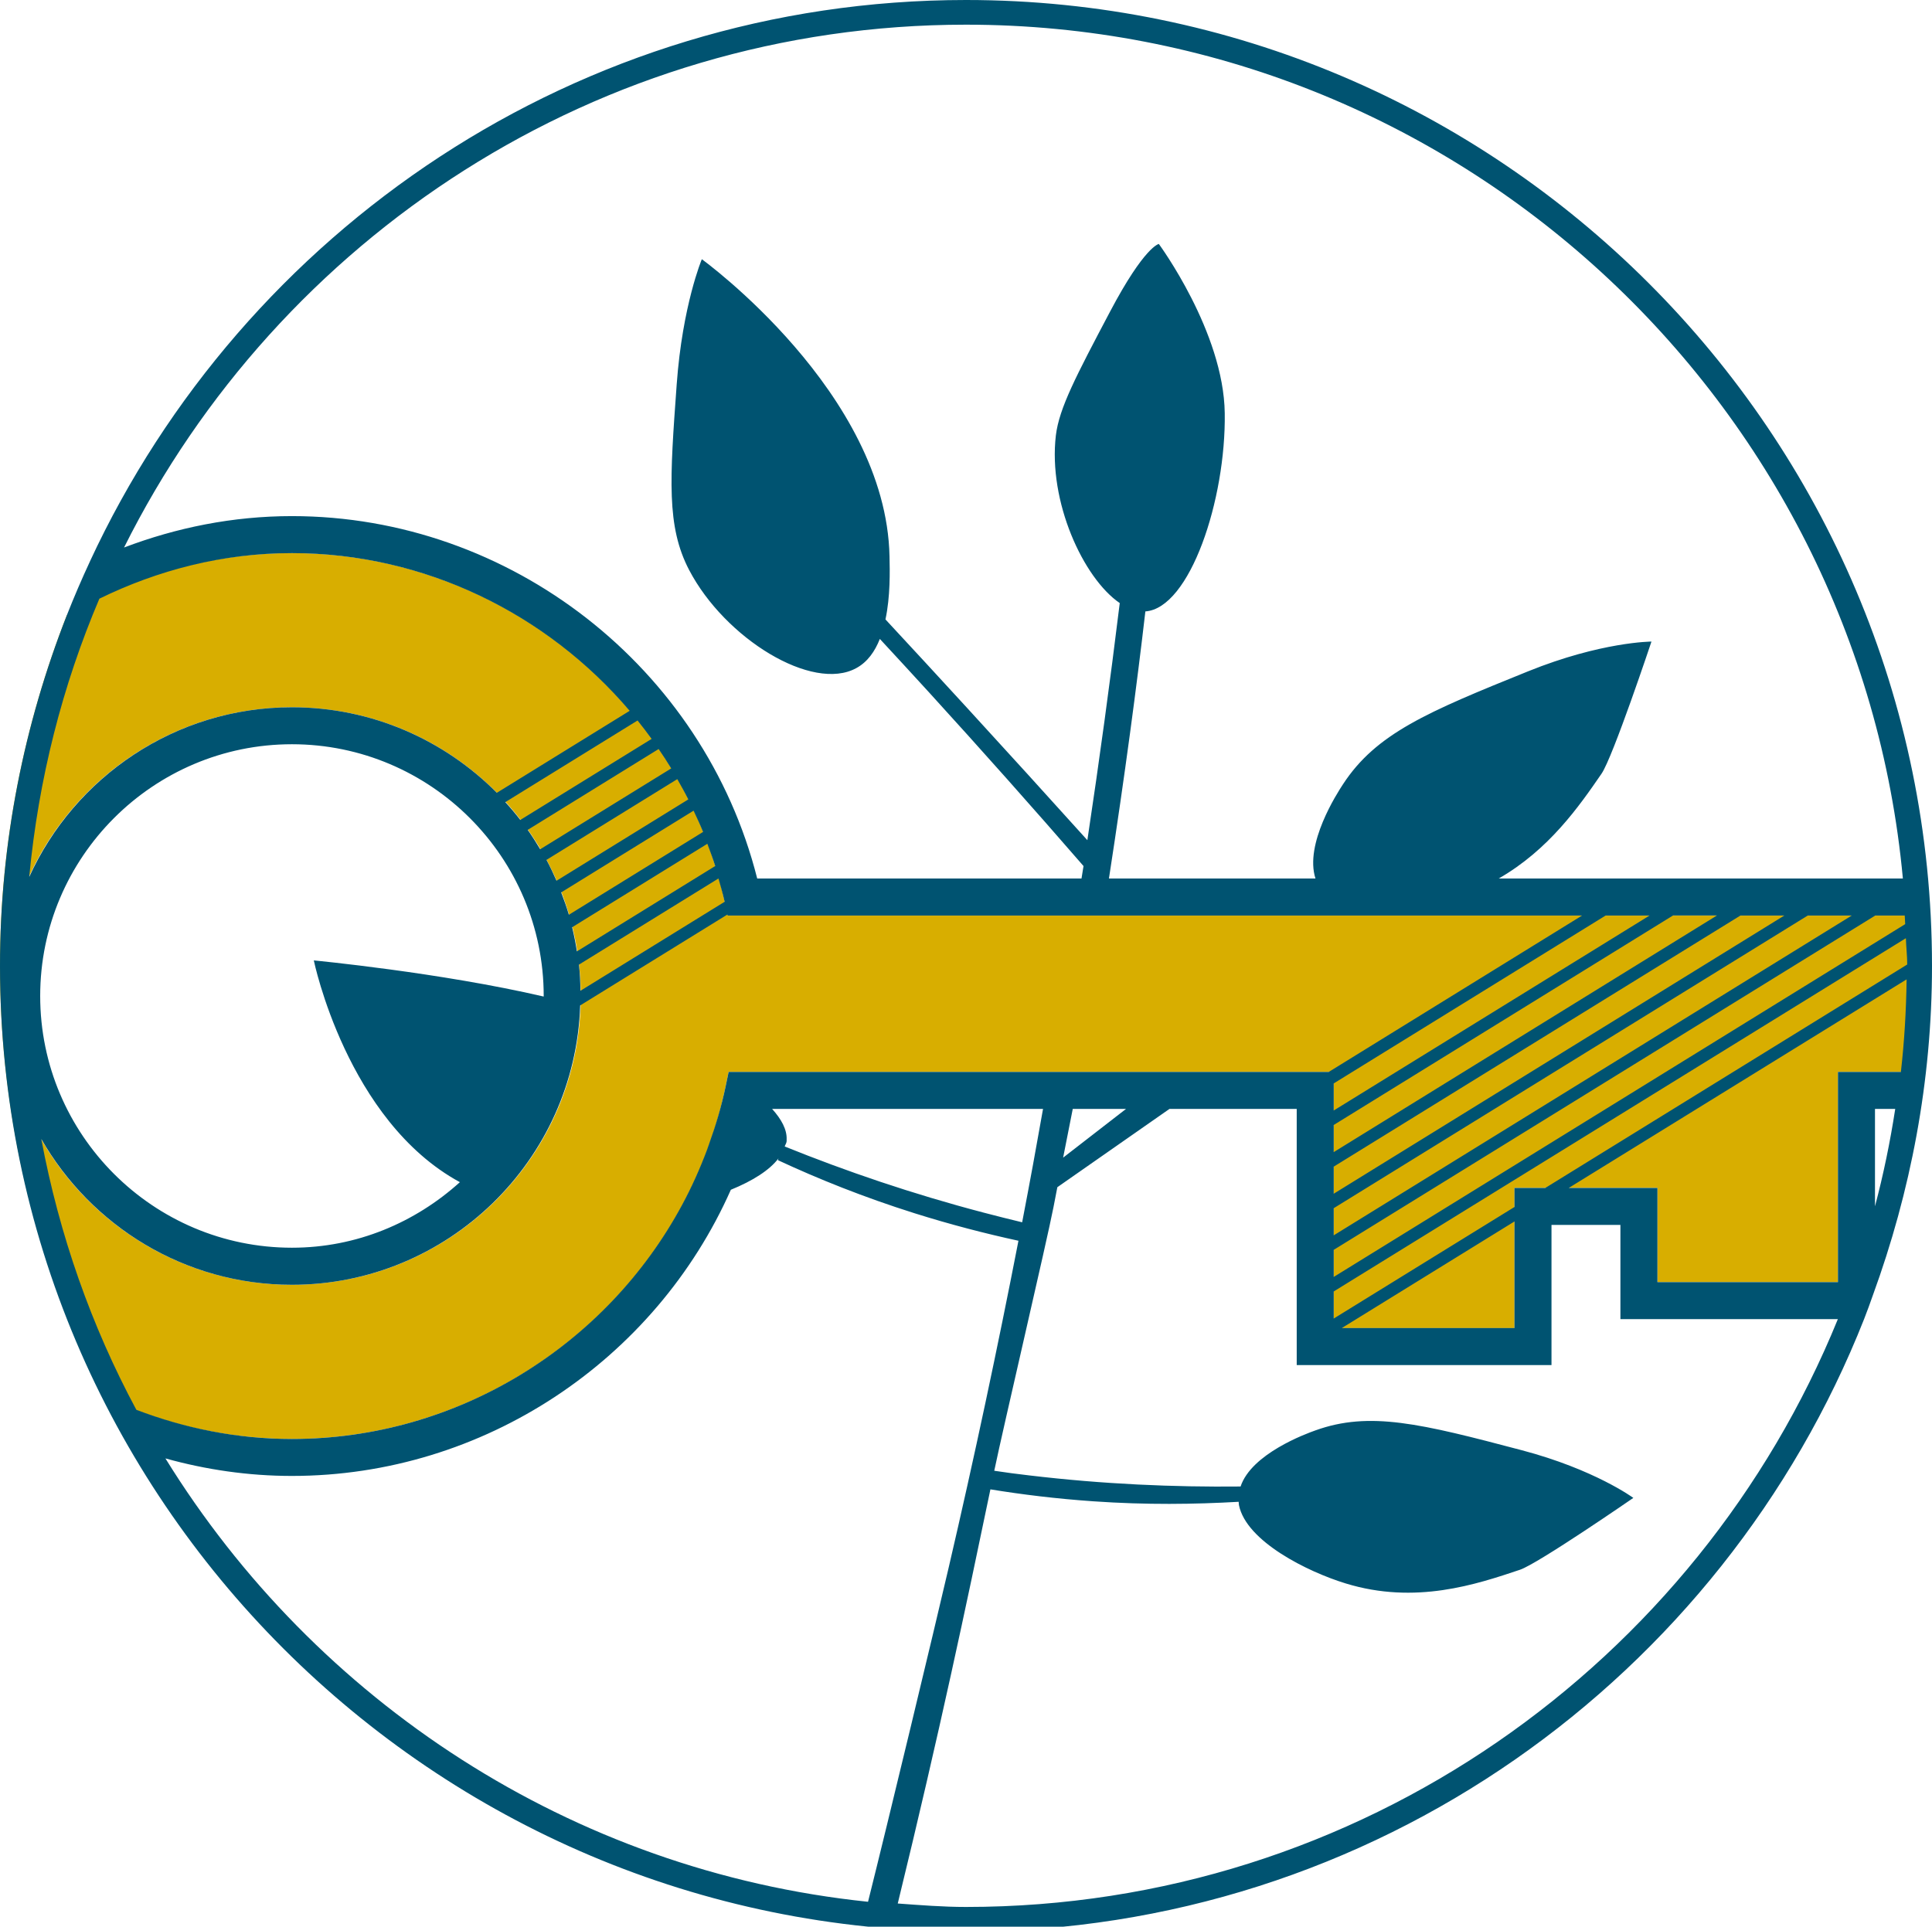 <?xml version="1.0" encoding="utf-8"?>
<!-- Generator: Adobe Illustrator 24.3.0, SVG Export Plug-In . SVG Version: 6.00 Build 0)  -->
<svg version="1.1" id="Bleu_traces" xmlns="http://www.w3.org/2000/svg" xmlns:xlink="http://www.w3.org/1999/xlink" x="0px"
	 y="0px" viewBox="0 0 39.137 39.037" enable-background="new 0 0 39.137 39.037" xml:space="preserve">
<g>
	<path fill="#D8AE00" d="M2.071,28.278c1.167,0.556,2.467,0.877,3.843,0.877
		c4.23,0,7.924-3.002,8.784-7.138l0.062-0.299h12.258v5.19h3.661v-2.84h2.896
		v1.909h3.657v-4.26h1.47v-3.168H14.74l-0.064-0.295
		c-0.894-4.084-4.579-7.048-8.762-7.048c-1.666,0-3.221,0.464-4.559,1.258
		C0.491,14.67,0,17.061,0,19.568C0,22.699,0.758,25.651,2.071,28.278z M5.914,14.33
		c3.226,0,5.851,2.625,5.851,5.851s-2.625,5.85-5.851,5.85S0.064,23.406,0.064,20.181
		S2.688,14.33,5.914,14.33z"/>
	<path fill="#005371" d="M37.941,26.238c0.76-2.085,1.196-4.325,1.196-6.669
		C39.137,8.778,30.358,0,19.568,0C11.707,0,4.932,4.67,1.823,11.372l0,0
		c-0,0-0,0.001-0,0.001c-0.167,0.359-0.323,0.722-0.469,1.092
		c-0,0-0,0-0,0l0,0C0.491,14.67,0,17.061,0,19.568
		c0,10.79,8.778,19.568,19.568,19.568c8.262,0,15.328-5.154,18.193-12.409l0,0
		C37.825,26.566,37.883,26.402,37.941,26.238z M31.78,24.068l6.843-4.225
		c-0.009,0.633-0.046,1.258-0.116,1.875h-1.275v4.26h-3.657v-1.909H31.78z
		 M27.018,26.715v-0.549l11.59-7.157c0.005,0.179,0.027,0.353,0.027,0.533
		l-7.331,4.527h-0.625v0.386L27.018,26.715z M30.679,24.748v2.16h-3.498
		L30.679,24.748z M14.76,21.718l-0.009,0.045l-0.053,0.254
		c-0.084,0.402-0.2,0.789-0.336,1.167c-0.014,0.039-0.027,0.079-0.042,0.119
		c-0.144,0.383-0.311,0.755-0.503,1.11c-1.533,2.847-4.546,4.742-7.904,4.742
		c-1.111,0-2.169-0.217-3.151-0.591c-0.91-1.693-1.561-3.54-1.926-5.488
		c1.009,1.762,2.904,2.955,5.076,2.955c3.161,0,5.739-2.522,5.841-5.66
		l2.981-1.841l0.004,0.02h7.047h0.562h9.701l-5.13,3.168H14.76z M22.81,22.468
		l-1.274,0.987l0.195-0.987H22.81z M15.641,22.468h5.488
		C20.991,23.25,20.871,23.906,20.706,24.765c-0.257-0.062-0.518-0.127-0.78-0.196
		c-1.448-0.38-2.79-0.839-4.03-1.34c0.01-0.034,0.035-0.066,0.038-0.1
		c0.002-0.011,0.002-0.026,0.001-0.037C15.945,22.885,15.827,22.675,15.641,22.468
		z M11.687,19.276c-0.026-0.165-0.058-0.328-0.097-0.489l2.739-1.691
		c0.055,0.149,0.112,0.298,0.159,0.451L11.687,19.276z M14.554,17.799
		c0.042,0.151,0.087,0.301,0.121,0.456l0.004,0.016l-2.92,1.803
		c-0.003-0.179-0.012-0.356-0.031-0.53L14.554,17.799z M11.524,18.534
		c-0.045-0.154-0.099-0.305-0.156-0.453l2.682-1.656
		c0.066,0.142,0.133,0.284,0.192,0.431L11.524,18.534z M11.274,17.845
		c-0.063-0.144-0.13-0.285-0.204-0.423l2.65-1.636
		c0.077,0.136,0.153,0.271,0.223,0.411L11.274,17.845z M10.943,17.207
		c-0.08-0.134-0.163-0.266-0.253-0.393l2.652-1.638
		c0.088,0.129,0.174,0.259,0.255,0.393L10.943,17.207z M10.54,16.613
		c-0.096-0.125-0.198-0.245-0.304-0.361l2.679-1.654
		c0.098,0.122,0.193,0.246,0.285,0.373L10.54,16.613z M11.014,20.181
		c0,0.004-0.001,0.007-0.001,0.01c-2.097-0.488-4.656-0.732-4.656-0.732
		s0.667,3.248,2.959,4.493c-0.905,0.817-2.09,1.328-3.402,1.328
		c-2.812,0-5.1-2.288-5.1-5.1c0-2.812,2.288-5.101,5.1-5.101
		C8.726,15.08,11.014,17.368,11.014,20.181z M38.594,18.724l-11.576,7.148v-0.549
		l10.969-6.773h0.598C38.588,18.608,38.591,18.666,38.594,18.724z M27.018,25.029
		V24.479l9.602-5.929h0.891L27.018,25.029z M27.018,24.186v-0.549l8.238-5.087h0.889
		L27.018,24.186z M27.018,23.343V22.793l6.872-4.244h0.89L27.018,23.343z
		 M27.018,22.5v-0.549l5.507-3.401h0.89L27.018,22.5z M37.982,22.468h0.41
		c-0.103,0.67-0.239,1.328-0.41,1.973V22.468z M19.568,0.5
		c9.918,0,18.083,7.612,18.979,17.3h-8.188c1.014-0.581,1.627-1.459,2.083-2.123
		c0.231-0.336,1.012-2.678,1.012-2.678s-1.016,0.003-2.5,0.603
		c-2.043,0.825-3.077,1.26-3.748,2.287c-0.121,0.184-0.784,1.211-0.558,1.911
		h-4.184c0.323-2.092,0.568-3.941,0.738-5.412
		c0.903-0.065,1.634-2.266,1.608-4.018c-0.022-1.648-1.335-3.427-1.335-3.427
		s-0.288,0.044-0.989,1.372c-0.687,1.302-1.03,1.953-1.097,2.506
		c-0.158,1.338,0.553,2.891,1.294,3.398c-0.193,1.579-0.412,3.181-0.656,4.804
		c-0.806-0.894-1.623-1.793-2.448-2.693c-0.549-0.599-1.096-1.192-1.642-1.78
		c0.1-0.467,0.089-0.977,0.082-1.277c-0.067-3.319-3.802-6.021-3.802-6.021
		s-0.393,0.934-0.509,2.536c-0.139,1.918-0.21,2.877,0.252,3.761
		c0.727,1.39,2.497,2.478,3.387,1.987c0.226-0.123,0.376-0.337,0.476-0.591
		c0.33,0.356,0.66,0.715,0.991,1.077c1.077,1.182,2.122,2.357,3.135,3.525
		c-0.013,0.084-0.027,0.169-0.041,0.253H15.339
		c-1.078-4.272-4.993-7.343-9.425-7.343c-1.2,0-2.341,0.234-3.401,0.636
		C5.64,4.825,12.1,0.5,19.568,0.5z M5.914,11.207c2.692,0,5.172,1.232,6.841,3.195
		l-2.69,1.661c-1.061-1.069-2.53-1.733-4.151-1.733
		c-2.365,0-4.401,1.413-5.322,3.437c0.187-1.982,0.672-3.877,1.421-5.637
		C3.195,11.552,4.511,11.207,5.914,11.207z M3.351,29.549
		c0.817,0.227,1.674,0.355,2.562,0.355c3.892,0,7.362-2.347,8.892-5.798
		c0.442-0.18,0.783-0.396,0.965-0.636c-0.006,0.012-0.006,0.024-0.012,0.036
		c0.812,0.378,1.735,0.75,2.766,1.075c0.743,0.234,1.448,0.415,2.107,0.558
		c-0.423,2.176-0.893,4.385-1.413,6.62c-0.291,1.254-1.238,5.194-1.634,6.773
		C11.565,37.908,6.385,34.459,3.351,29.549z M19.568,38.637
		c-0.466,0-0.924-0.037-1.382-0.07c0.853-3.495,1.389-6.045,1.877-8.391
		c0.643,0.105,1.338,0.19,2.084,0.242c1.075,0.075,2.052,0.061,2.945,0.01
		c0.003,0.023,0.001,0.046,0.006,0.068c0.149,0.736,1.395,1.352,2.162,1.586
		c1.413,0.434,2.648,0.019,3.53-0.277c0.368-0.124,2.297-1.456,2.297-1.456
		s-0.783-0.577-2.264-0.967c-2.038-0.538-3.079-0.797-4.178-0.4
		c-0.198,0.07-1.294,0.474-1.514,1.136c-1.352,0.014-2.778-0.046-4.283-0.225
		c-0.238-0.028-0.475-0.058-0.707-0.094c0.184-0.886,1.064-4.641,1.2-5.342
		l0.078-0.403l2.271-1.586h2.578v5.19h5.161v-2.84h1.396v1.909h4.405
		C34.392,33.702,27.551,38.637,19.568,38.637z"/>
</g>
</svg>
